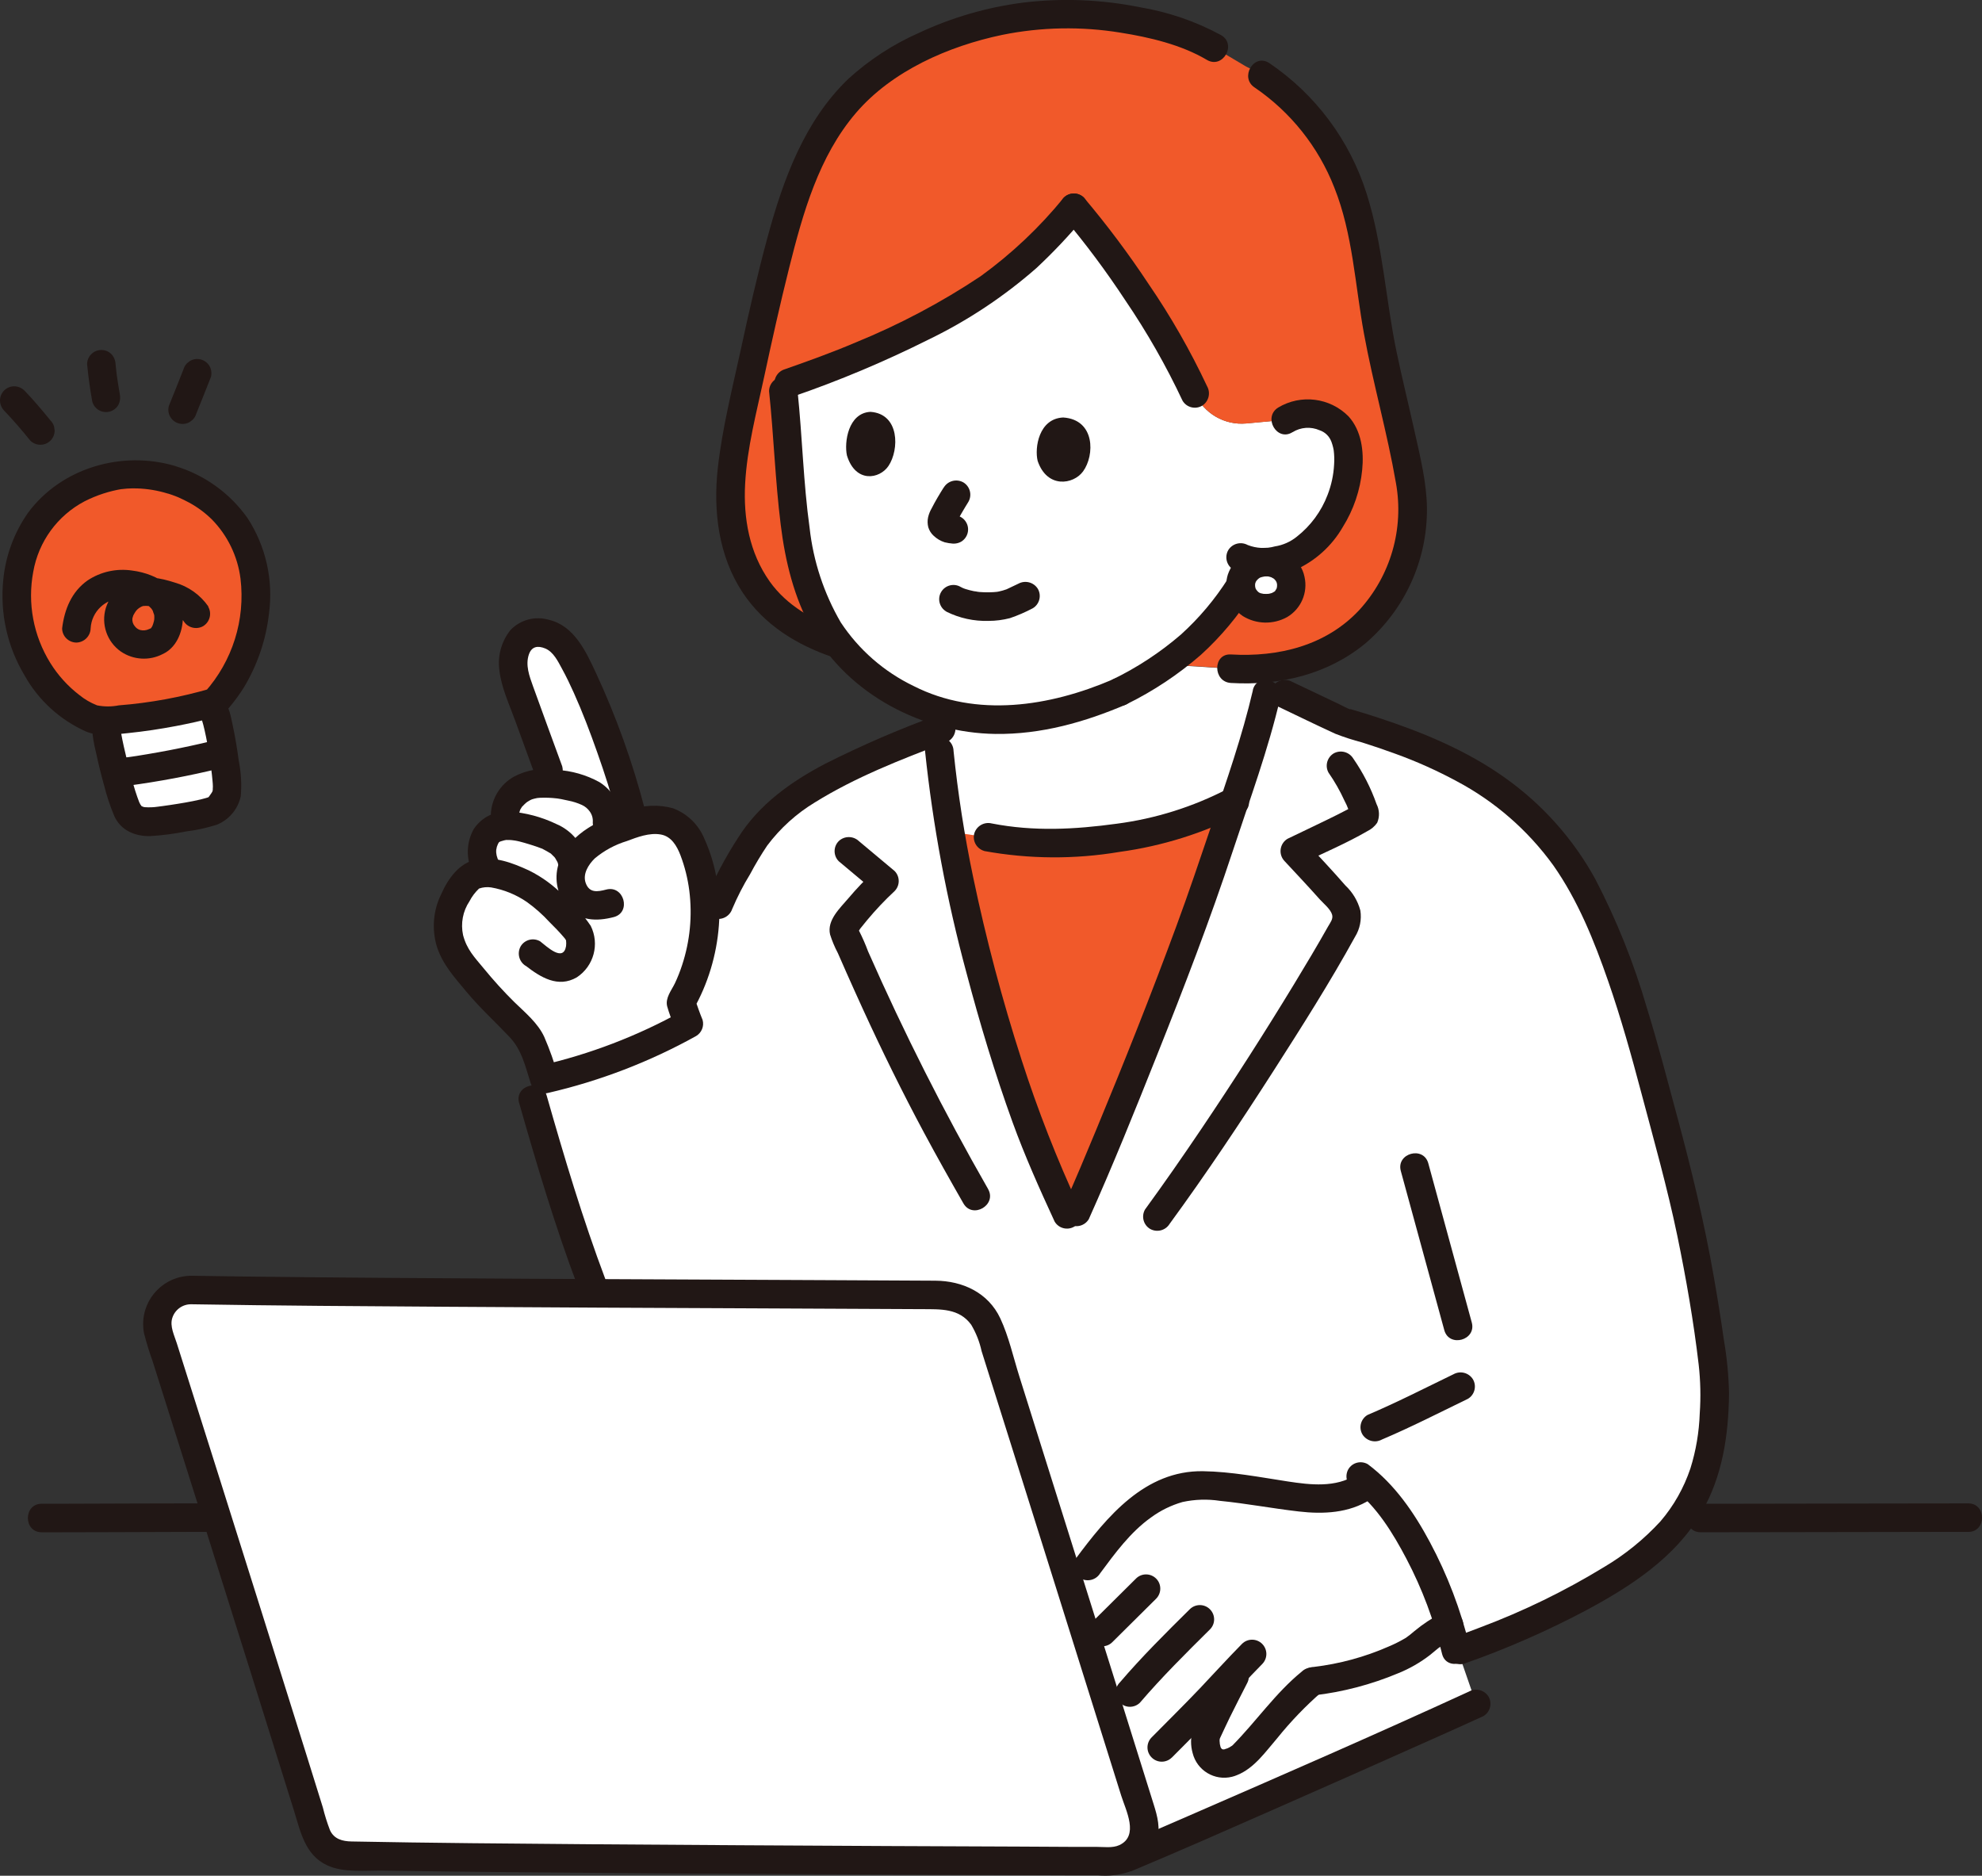 <?xml version="1.0" encoding="UTF-8"?><svg id="_レイヤー_2" xmlns="http://www.w3.org/2000/svg" xmlns:xlink="http://www.w3.org/1999/xlink" viewBox="0 0 333.69 315.76"><rect x="0" y="0" width="333.69" height="315.76" fill="#333333" stroke="none"/><defs><style>.cls-1{fill:none;}.cls-1,.cls-2,.cls-3,.cls-4{stroke-width:0px;}.cls-2{fill:#fff;}.cls-3{fill:#f1592a;}.cls-5{clip-path:url(#clippath);}.cls-4{fill:#211715;}</style><clipPath id="clippath"><rect class="cls-1" width="333.69" height="315.76"/></clipPath></defs><g id="_レイヤー_1-2"><g class="cls-5"><path class="cls-2" d="m179.63,204.42c-2.8-5.85-5.3-11.84-7.48-17.95-3.58-10.35-12.34-37.27-14.31-63.51l.63-.24s1.55-1.03,3.22-2.12c3.02.52,6.08.68,9.14.46,1.61-.1,3.17-.28,4.7-.53,4.45-.88,8.8-2.24,12.96-4.06,2.7-1.32,5.29-2.86,7.74-4.6l11.02.7c2.28.15,4.57.1,6.84-.16-.44,2.32-.83,4.42-.83,4.42-2.22,9.61-5.46,18.04-8.15,26.26-6.24,19.05-19.46,51.15-23.85,60.92l-1.62.41Z"/><path class="cls-2" d="m22.84,137.92c-.75-.4-1.32-1.09-1.58-1.9-1.56-4.4-2.69-8.94-3.38-13.56,0,0,.02-.5.06-1.19,5.84-.34,11.62-1.27,17.27-2.78.34.6.59,1.05.59,1.05.85.62,2.19,8.99,2.45,12.58.05.63,0,1.27-.16,1.89-.45,1.04-1.21,1.91-2.18,2.49-3.13.84-6.32,1.43-9.55,1.77-1.14.19-2.31.1-3.4-.28-.04-.02-.09-.05-.13-.07"/><path class="cls-2" d="m188.48,116.47c-4.16,1.82-8.5,3.18-12.96,4.06-1.52.25-3.08.43-4.7.53-10.07.64-18.33-2.21-26.02-8.83-7.34-6.32-10.35-16.06-11.26-26.78-.55-6.49-.99-13.57-1.77-20.63,7.89-2.6,15.57-5.79,22.98-9.55,12.7-6.44,18.29-11.2,26.05-20.31,6.14,7.17,15.39,20.31,20.36,31.27,1.51,3.36,5,5.39,8.67,5.05l6.58-.61c1.46-.94,3.22-1.28,4.93-.96,2.2.22,4.11,1.61,5,3.64,1.4,3.3.52,8.88-1.22,12.17-1.48,3.21-3.89,5.9-6.91,7.73-2.18,1.07-4.61,1.51-7.02,1.26-.33.65-.55,1.06-.55,1.06-.81,1.58-2.7,4.35-2.7,4.35-1.94,2.77-4.12,5.36-6.52,7.74-3.87,3.53-8.23,6.49-12.94,8.79"/><path class="cls-2" d="m213,94.62c-2.21-.08-4.06,1.64-4.14,3.85,0,.04,0,.08,0,.13.07,2.17,1.88,3.88,4.05,3.81.11,0,.22-.01.34-.02,2.58-.08,4.21-1.74,4.14-4.05-.15-2.2-2.05-3.87-4.25-3.73-.04,0-.08,0-.12,0"/><path class="cls-3" d="m28.85,80.75c.61.19,1.24.42,1.89.68,3.43,1.35,6.41,3.63,8.6,6.58,1.93,2.71,3.15,5.85,3.55,9.15.43,3.18.21,6.41-.64,9.5-.56,2.35-1.43,4.62-2.59,6.73-.96,1.73-2.12,3.34-3.45,4.81-6.38,1.81-12.96,2.85-19.59,3.1-4.07-.85-8.81-5.86-10.53-9.08-1.32-2.32-2.29-4.83-2.88-7.44-.56-2.91-.55-5.9.03-8.8.66-3.92,2.5-7.55,5.27-10.4,2.06-1.97,4.51-3.48,7.2-4.43,1.35-.53,2.74-.91,4.17-1.14,3.01-.42,6.07-.17,8.97.74"/><path class="cls-3" d="m188.72,140.98c-.3.04-.61.08-.91.12-7.1,1.28-14.38,1.23-21.47-.15l-6.01-.88-.36-.05c2.82,15.79,6.9,31.32,12.19,46.46,2.17,6.08,4.65,12.04,7.44,17.86l1.66-.32c4.39-9.77,17.61-41.87,23.85-60.92.89-2.7,1.83-5.43,2.78-8.21-5.98,3.14-12.47,5.2-19.16,6.1"/><path class="cls-3" d="m237.53,81.87c-1.38-8.52-3.5-15.47-5.44-25.59-1.64-8.53-2.33-19.43-5.78-26.85-2.58-5.55-7.99-14.14-16.5-18.22l-5.4-3.2-1.17-.7c-7.26-3.19-15.1-4.86-23.03-4.9-15.92-.32-29.24,6.69-35.66,12.58-7.18,7.35-10.24,14.78-13.83,28.83-2.33,9.19-4.71,20.37-6.59,29.66-1.61,8-1.93,16.06,1.92,23.26,3.03,5.62,7.95,9.31,14.89,11.61h.2c-4.72-6.1-6.85-14.17-7.59-22.89-.55-6.49-.99-13.57-1.77-20.63,7.89-2.6,15.57-5.79,22.98-9.55,12.7-6.44,18.29-11.2,26.05-20.31,6.14,7.17,15.39,20.31,20.36,31.27,1.51,3.36,5,5.39,8.67,5.05l6.58-.61c1.46-.94,3.22-1.28,4.93-.96,2.2.22,4.11,1.61,5,3.64,1.4,3.3.52,8.88-1.22,12.17-1.48,3.21-3.89,5.9-6.91,7.73-2.18,1.07-4.61,1.51-7.02,1.26-.15.28-.26.51-.36.69.66-.38,1.41-.58,2.17-.6,2.2-.21,4.15,1.39,4.37,3.59,0,.04,0,.08,0,.12.07,2.31-1.56,3.97-4.14,4.05-2.16.25-4.11-1.3-4.36-3.46-.01-.11-.02-.22-.02-.34v-.04c-.51.79-.92,1.38-.92,1.38-1.94,2.77-4.12,5.36-6.52,7.74-1.63,1.51-3.37,2.91-5.2,4.18l11.02.7c12.21.78,21.13-3.89,26.36-12.16,3.5-5.5,4.9-12.09,3.93-18.54"/><path class="cls-2" d="m158.14,126.42c2.43,25.12,10.59,50.16,14.02,60.06,2.17,6.08,4.65,12.04,7.43,17.86l1.66-.32c4.39-9.77,17.61-41.87,23.85-60.92,2.82-8.6,6.23-17.41,8.45-27.57l2.75,1.31,9.85,4.68c15.69,4.58,28.72,10.37,37.64,23.25,8.1,11.69,13.22,32.54,15.51,41.02,2.36,8.74,4.82,17.59,6.56,27.71.95,5.26,2.72,15.94,2.84,19.89.09,3.17-.45,10.25-1.35,13.12-1.72,6.08-5.33,11.45-10.31,15.33-8.95,7.18-23.35,13.17-31.19,15.94h-71l-45.12-37.05-30.12-24.73c-3.76-9.92-7.03-20.9-9.89-30.95l31.26-32.7c1.21-3.2,3.56-6.83,4.87-9.24,1.96-3.24,4.52-6.07,7.54-8.34,6.27-4.58,16.84-8.88,24.45-11.78.17,2,.29,3.46.29,3.46"/><path class="cls-2" d="m118.48,150.01c.78,6.67-.66,13.41-4.1,19.17,1.36,3.69.58,1.33,1.23,4.63l.07.36c-6.5,2.32-17.01,5.37-24.45,7.57l-.43-2c-.14-1.63-.67-3.21-1.53-4.6-1.2-1.71-2.62-3.27-4.21-4.62-2.64-2.64-5.13-5.44-7.44-8.38-1.3-1.52-2.45-5.35-1.98-7.49.36-2.5,1.46-4.83,3.17-6.68.97-.84,2.26-1.22,3.53-1.04-.11-.22-.18-.36-.18-.36-.95-1.35-1.25-3.05-.83-4.65.65-2.11,1.66-2.51,3.46-2.88.33-.06.68-.07,1.01-.04-1.45-1.9-.61-3.95.75-5.27,1.08-1.09,2.52-1.74,4.06-1.82.87-.06,1.75-.05,2.61.03l-.87-2.27c-1.62-4.44-3.25-8.89-4.87-13.34-.43-1.08-.76-2.21-.98-3.35-.36-1.89.1-3.85,1.26-5.38,1.14-1.33,3.34-1.36,5.01-.63,1.83.8,2.79,2.33,3.86,4.26,3.47,6.27,7.83,18.65,9.62,25.62l.46,1.77c2.4-.73,4.95-1.04,7.01.24,1.74,1.08,2.69,3.05,3.35,4.98.68,1.99,1.15,4.06,1.39,6.15"/><path class="cls-2" d="m229.88,276.08l-47.48-2.16c3.87,12.32,7.53,24,10.06,32.08.82,2.61-.36,5.43-2.79,6.69l-.57.3.81-.34c12.08-5.04,51.21-22.42,58.62-25.83l-4.57-13.21c-4.46,1.86-9.27,2.71-14.09,2.47"/><path class="cls-2" d="m32.24,217.16c30.79.51,101.07.67,126.17.84,3.81.02,7.18,2.5,8.33,6.14,5.97,18.89,19.4,61.64,25.72,81.85.93,2.97-.72,6.13-3.69,7.06-.55.17-1.13.26-1.71.26-27.19-.1-100.46-.36-128.63-.93-2.43-.05-4.55-1.64-5.26-3.96-5.56-17.96-19.82-63.24-26.39-83.91-.94-2.97.7-6.14,3.66-7.08.58-.19,1.19-.28,1.81-.26"/><path class="cls-2" d="m220.86,283.09c-4.15,3.34-7.29,7.87-11.59,12.35-.62.64-3.15,2.33-5.1.83-1.28-.99-1.47-3.48-1-4.49,2.53-5.53,3.56-7.2,5.44-11.07-2.29,2.41-4.07,4.43-6.79,7.17l-2.76,2.79-3.47,3.51s-2.45,2.62-5.11,5.46c-2.83-9.04-6.46-20.62-10.13-32.3,3.32-4.16,6.24-8.86,10.29-12.42,2.82-2.64,6.4-4.33,10.23-4.81,1.59-.1,3.18-.04,4.75.16,3,.31,6,.7,8.98,1.17,5.42.86,11.49,1.88,15.84-1.79,5.62,4.97,10.72,14.79,13.54,23.95-1.01.49-1.99,1.06-2.91,1.7-.63.43-2.64,2.22-3.31,2.58-5.14,2.74-10.76,4.47-16.55,5.11"/><path class="cls-4" d="m286.32,257.94c5.04,0,10.07,0,15.11-.02l23.89-.04c2.02,0,4.04,0,6.06,0,3.09,0,3.09-4.8,0-4.8-5.21,0-10.41,0-15.62.02l-23.74.04c-1.9,0-3.79,0-5.69,0-3.09,0-3.09,4.8,0,4.8Z"/><path class="cls-4" d="m7.01,257.95c8.08,0,16.16-.05,24.24-.07,1.38,0,2.75-.01,4.12-.01,3.09,0,3.09-4.8,0-4.8-8.22,0-16.44.05-24.65.07-1.24,0-2.48,0-3.71,0-3.09,0-3.09,4.8,0,4.8Z"/><path class="cls-4" d="m28.21,83.06c.51.16,1.01.33,1.5.53.17.07.35.14.52.21-.32-.13-.35-.15-.09-.03.57.26,1.14.53,1.69.83,1.42.77,2.72,1.73,3.86,2.86,2.64,2.7,4.32,6.19,4.8,9.93.84,6.94-1.35,13.9-6,19.11l1.06-.62c-5.07,1.49-10.29,2.45-15.56,2.86-1.2.24-2.43.24-3.64,0-1.08-.42-2.09-1.01-2.99-1.74-1.94-1.49-3.6-3.32-4.89-5.4-2.84-4.58-3.87-10.05-2.87-15.35.89-5.08,4.08-9.46,8.64-11.86,2.01-1.02,4.17-1.73,6.4-2.09-.71.12.39-.03.72-.05.58-.04,1.17-.05,1.75-.03,1.72.06,3.43.34,5.08.85,2.97.88,4.24-3.75,1.28-4.63-8.92-2.64-19.12.29-24.75,7.88-2.34,3.34-3.78,7.24-4.17,11.3-.57,5.6.68,11.22,3.57,16.05,2.34,4.2,5.98,7.52,10.37,9.48,2.23.9,4.74.5,7.08.26,2.72-.28,5.44-.69,8.12-1.2,2.07-.4,4.13-.84,6.17-1.4,1.1-.25,2.08-.87,2.77-1.75.91-1.08,1.74-2.23,2.49-3.43,2.25-3.78,3.68-7.99,4.17-12.37.75-5.61-.53-11.31-3.62-16.05-2.97-4.2-7.27-7.29-12.2-8.76-2.95-.94-4.21,3.69-1.27,4.62"/><path class="cls-4" d="m21.51,132.27c5.22-.7,10.4-1.67,15.51-2.92,1.27-.36,2.01-1.68,1.68-2.95-.37-1.26-1.68-2-2.95-1.68-2.37.58-4.76,1.09-7.17,1.56-1.26.24-2.52.47-3.78.68-.61.1-1.22.2-1.83.3-.32.05-.63.1-.95.14-.09.01-1.02.14-.5.07-1.31.04-2.36,1.09-2.4,2.4.05,1.16,1.07,2.58,2.4,2.4h0Z"/><path class="cls-4" d="m15.48,122.46c.1,1.4.32,2.79.67,4.15.4,1.89.86,3.76,1.38,5.62.44,1.75,1.01,3.47,1.71,5.14,1.08,2.41,3.47,3.42,6,3.38,2.05-.12,4.09-.38,6.11-.79,1.74-.21,3.45-.59,5.13-1.12,2.07-.82,3.58-2.62,4.05-4.79.18-2.01.06-4.04-.34-6.03-.27-2-.59-3.99-1.02-5.96-.29-1.33-.58-3.29-1.67-4.23-.95-.9-2.44-.9-3.4,0-.92.94-.92,2.45,0,3.39.06.05-.43-.62-.12-.11-.24-.4-.13-.36-.01.02.18.58.34,1.18.47,1.77.35,1.52.62,3.07.85,4.61.05.34.1.68.15,1.02,0-.07.1.76.06.43-.04-.32.06.48.05.41.09.69.17,1.39.23,2.08.03.32.06.65.06.97,0,.2-.04.46-.02.66-.03-.28-.08.45.05-.02.11-.41-.08.14-.13.21-.08.14-.16.28-.26.41-.29.42-.17.23-.11.16-.02.03-.42.6-.28.34l-.2.12c.25-.1.29-.12.14-.07-.15.05-.29.09-.43.13-.28.08-.55.15-.83.22-.85.2-1.71.37-2.57.52-.84.15-1.69.28-2.54.41-.44.07-.89.13-1.33.19-.06,0-.49.07-.1.01-.22.03-.44.06-.67.09-.73.11-1.47.13-2.2.08-.23-.03-.45-.12-.63-.26.16.13-.21-.39-.05-.09-.04-.08-.35-.75-.19-.35-.52-1.35-.96-2.73-1.31-4.13-.5-1.79-.94-3.59-1.34-5.4-.16-.74-.32-1.48-.45-2.23-.05-.27-.09-.55-.13-.82.12.8.01.03,0-.17-.1-3.08-4.9-3.1-4.8,0h0Z"/><path class="cls-4" d="m30.88,62.2c-.8,2.05-1.62,4.09-2.45,6.13-.17.62-.09,1.29.24,1.85.67,1.14,2.14,1.53,3.28.86,0,0,0,0,0,0l.49-.38c.29-.29.51-.66.62-1.06.83-2.04,1.64-4.08,2.45-6.13.17-.62.08-1.29-.24-1.85-.67-1.14-2.14-1.53-3.28-.86,0,0,0,0,0,0l-.49.38c-.29.29-.51.66-.62,1.06"/><path class="cls-4" d="m20.17,66.33c-.19-1.04-.36-2.09-.5-3.14l.08.64c-.11-.83-.21-1.67-.29-2.51-.02-.63-.27-1.24-.7-1.7-.94-.94-2.46-.94-3.39,0-.45.45-.71,1.06-.7,1.7.2,2.11.49,4.21.87,6.29.17.6.56,1.12,1.1,1.43,1.14.67,2.61.28,3.28-.86,0,0,0,0,0,0,.3-.57.38-1.22.24-1.85h0Z"/><path class="cls-4" d="m8.49,70.77c-1.4-1.73-2.85-3.44-4.39-5.04-.46-.44-1.06-.69-1.7-.7-.64,0-1.25.25-1.7.7-.45.45-.7,1.06-.7,1.7.01.63.26,1.24.7,1.7,1.55,1.6,3,3.31,4.4,5.04.45.45,1.06.7,1.7.7.64,0,1.25-.25,1.7-.7.45-.45.7-1.06.7-1.7l-.09-.64c-.11-.4-.32-.77-.62-1.06h0Z"/><path class="cls-4" d="m35.09,102.11c-1.36-1.96-3.36-3.39-5.66-4.04-2.31-.75-5.1-1.34-7.41-.37-2,.87-3.53,2.57-4.2,4.64-.83,2.74.19,5.71,2.54,7.35,2.08,1.41,4.76,1.58,7,.43,2.3-1.04,3.37-3.64,3.43-6.06.13-4.81-4.27-7.47-8.52-8.01-2.64-.4-5.33.19-7.54,1.67-2.69,1.91-3.88,4.87-4.27,8.05,0,1.32,1.08,2.39,2.4,2.4,1.31-.03,2.37-1.09,2.4-2.4.16-2.83,2.5-5.04,5.33-5.04.32,0,.64.01.96.04.16.01.32.03.48.05-.11-.01-.39-.07.09.03.64.11,1.27.29,1.87.53-.36-.15.43.23.49.27.14.08.61.4.52.32-.21-.16.15.14.19.18.11.1.21.21.31.32.26.28-.17-.27.03.04.1.15.2.31.28.48-.2-.37.11.37.14.5.02.07.05.45.02.08.01.13.01.25.01.38,0,.06-.03.6,0,.32s-.05.22-.06.27c-.04.17-.09.34-.14.5-.02.05-.19.5-.11.31-.13.28-.44.56-.02.26-.17.12-.36.22-.57.29-.48.24-1.02.28-1.53.14-.35-.12-.65-.34-.87-.64-.31-.36-.45-.84-.39-1.31.02-.13.25-.76.15-.52-.13.3.06-.1.1-.16.07-.12.14-.25.22-.37.22-.36.54-.65.91-.84.19-.12.41-.2.63-.21-.28.05.18,0,.19,0,.21,0,.41.02.62.04.88.11,1.74.3,2.59.55.7.17,1.36.46,1.98.84.48.29.9.68,1.23,1.13.69,1.12,2.14,1.5,3.28.86,1.13-.68,1.52-2.14.86-3.28h0Z"/><path class="cls-4" d="m232.66,242.33c4.93-2.09,9.66-4.52,14.47-6.85,1.14-.67,1.52-2.14.86-3.28-.69-1.12-2.13-1.5-3.28-.86-4.81,2.33-9.55,4.76-14.47,6.85-1.14.67-1.53,2.14-.86,3.28.7,1.11,2.13,1.49,3.28.86Z"/><path class="cls-4" d="m235.84,197.12l7.32,26.79c.81,2.98,5.44,1.71,4.63-1.28l-7.32-26.79c-.81-2.98-5.44-1.71-4.63,1.28"/><path class="cls-4" d="m228.29,248.28c-3.41,2.18-7.64,1.69-11.45,1.11-4.71-.72-9.54-1.66-14.32-1.73-9.75-.14-16.15,7.64-21.44,14.77-.66,1.15-.28,2.61.86,3.28,1.15.64,2.6.26,3.28-.86,2.5-3.37,5.09-6.93,8.55-9.39,1.6-1.18,3.4-2.06,5.31-2.61,2.07-.45,4.19-.52,6.29-.2,4.45.44,8.84,1.28,13.29,1.79,4.13.48,8.46.28,12.06-2.02,2.6-1.66.19-5.81-2.42-4.14Z"/><path class="cls-4" d="m191.24,265.75l-7.34,7.28c-.94.93-.96,2.45-.03,3.39.93.94,2.45.96,3.39.03,0,0,.02-.02.03-.03l7.34-7.28c.94-.93.96-2.45.03-3.39-.93-.94-2.45-.96-3.39-.03,0,0-.02.02-.03.03"/><path class="cls-4" d="m191.92,286.63c3.7-4.32,7.76-8.35,11.8-12.35.93-.94.92-2.46-.03-3.39-.93-.92-2.43-.92-3.37,0-4.05,4-8.1,8.02-11.8,12.35-.93.94-.92,2.46.03,3.39.93.92,2.43.92,3.37,0"/><path class="cls-4" d="m197.28,295.88c2.73-2.75,5.49-5.48,8.16-8.29,2.36-2.48,4.65-5.02,7.06-7.46.94-.94.94-2.46,0-3.4-.94-.94-2.46-.94-3.4,0-2.41,2.44-4.7,4.98-7.06,7.46-2.67,2.81-5.44,5.53-8.16,8.29-.93.94-.92,2.46.03,3.39.93.92,2.43.92,3.37,0Z"/><path class="cls-4" d="m221.19,285.4c4.9-.57,9.7-1.83,14.24-3.74,1.91-.77,3.71-1.81,5.34-3.07.33-.27.65-.54.98-.81.16-.13.32-.26.48-.39.31-.25-.27.19-.04.03.96-.65,1.96-1.24,2.99-1.75,1.14-.67,1.53-2.14.86-3.28-.67-1.15-2.14-1.53-3.28-.86-1.65.84-3.2,1.86-4.62,3.04-.46.4-.93.78-1.43,1.13-.94.56-1.92,1.06-2.93,1.48-4.01,1.76-8.25,2.91-12.6,3.43-1.31.04-2.36,1.09-2.4,2.4,0,1.32,1.08,2.39,2.4,2.4h0Z"/><path class="cls-4" d="m227.86,250.62c3.87,2.89,6.68,7.51,8.92,11.77,2.66,5.06,4.68,10.44,6,16,.72,3,5.35,1.73,4.63-1.28-1.47-6.09-3.71-11.97-6.67-17.5-2.64-4.94-5.92-9.75-10.46-13.13-1.15-.66-2.61-.28-3.28.86-.64,1.15-.26,2.6.86,3.28h0Z"/><path class="cls-4" d="m205.81,280.95c-.98,1.96-2,3.9-2.96,5.87-.76,1.42-1.44,2.88-2.03,4.38-.38,1.27-.39,2.62-.03,3.9.73,2.94,3.7,4.73,6.64,4,.29-.07.58-.17.86-.29,2.88-1.15,4.78-3.93,6.75-6.21,2.27-2.82,4.79-5.44,7.53-7.82.93-.94.93-2.45,0-3.39-.95-.91-2.45-.91-3.4,0-4.42,3.6-7.65,8.36-11.63,12.39-.06.06-.4.33-.14.13.29-.21-.31.18-.38.22-.11.06-.57.27-.22.13-.14.06-.71.22-.58.2-.21.08-.44.04-.61-.11.23.14-.13-.23.08.1-.08-.12-.15-.24-.21-.37.11.22.04.15,0-.04-.05-.22-.11-.43-.15-.65.08.45.02-.17,0-.32,0-.1.02-.2,0-.3,0,.05-.12.4-.02.18.03-.07.03-.17.06-.25.12-.35-.11.21.07-.18.53-1.13,1.05-2.26,1.6-3.39.94-1.93,1.94-3.83,2.91-5.75.64-1.15.26-2.6-.86-3.28-1.15-.66-2.61-.27-3.28.86h0Z"/><path class="cls-4" d="m190.55,314.96c7.83-3.27,15.59-6.7,23.36-10.12,8.97-3.94,17.92-7.91,26.87-11.91,3-1.34,5.99-2.67,8.97-4.04,1.14-.68,1.52-2.14.86-3.28-.69-1.12-2.14-1.5-3.28-.86-15.65,7.19-31.45,14.07-47.24,20.94-2.12.92-4.23,1.84-6.35,2.75-.89.38-1.77.76-2.66,1.14-.2.08-1.36.57-.76.32-.35.15-.7.29-1.05.44-1.25.39-1.98,1.68-1.68,2.95.36,1.27,1.68,2.02,2.95,1.68"/><path class="cls-4" d="m32.24,219.56c14.38.24,28.76.33,43.14.42,16.8.11,33.6.19,50.4.26,7.07.03,14.13.06,21.2.1,2.76.01,5.52.03,8.28.04,3.07.02,6.22-.17,8.25,2.62.82,1.38,1.41,2.88,1.75,4.44l1.41,4.48c1.12,3.56,2.25,7.13,3.37,10.69,2.61,8.28,5.21,16.57,7.81,24.85,2.56,8.16,5.13,16.33,7.68,24.49,1.08,3.44,2.16,6.89,3.24,10.33.78,2.48,3.05,6.78-.33,8.33-1.14.52-2.6.29-3.83.29h-3.98s-9.17-.05-9.17-.05c-7.31-.03-14.62-.06-21.93-.09-16.63-.08-33.25-.18-49.88-.3-13.49-.11-26.98-.21-40.47-.47-1.51-.03-2.93-.39-3.62-1.89-.48-1.25-.88-2.52-1.2-3.82-.96-3.1-1.93-6.2-2.9-9.3-2.42-7.74-4.85-15.49-7.29-23.23-4.78-15.21-9.58-30.42-14.4-45.62-.42-1.33-1.2-2.86-.77-4.24.43-1.41,1.74-2.36,3.21-2.33,3.09-.04,3.09-4.84,0-4.8-4.49.01-8.12,3.67-8.11,8.16,0,.52.05,1.05.16,1.56.4,1.56.87,3.11,1.42,4.62.52,1.65,1.05,3.3,1.57,4.96,2.5,7.9,5,15.81,7.49,23.71,4.94,15.66,9.85,31.33,14.75,47.01,1.1,3.55,1.85,7.46,5.56,9.21,2.81,1.32,6.54.86,9.59.91,6.85.11,13.69.19,20.54.25,16.91.16,33.82.28,50.73.35,14.98.08,29.96.14,44.94.19h4.05c1.71.16,3.44-.03,5.08-.55,2.3-.92,4.06-2.83,4.78-5.2.65-2.15.12-4.15-.53-6.21-2.31-7.39-4.62-14.78-6.94-22.16-5.21-16.62-10.44-33.24-15.67-49.86-1.01-3.21-1.78-6.72-3.21-9.78-2.03-4.33-6.35-6.31-10.93-6.34-5.98-.04-11.96-.07-17.94-.09-16.6-.07-33.2-.15-49.79-.23-16.19-.09-32.38-.18-48.58-.38-2.98-.04-5.97-.08-8.95-.13-3.09-.05-3.09,4.75,0,4.8"/><path class="cls-4" d="m87.4,185.66c2.97,10.41,6.06,20.81,9.89,30.95.38,1.26,1.68,1.99,2.95,1.68,1.27-.36,2.02-1.68,1.68-2.95-3.82-10.14-6.92-20.53-9.89-30.94-.85-2.97-5.48-1.7-4.63,1.28h0Z"/><path class="cls-4" d="m166.35,200.15c-7.43-12.97-14.17-26.31-20.2-39.99-.44-1.19-.95-2.35-1.52-3.47-.1-.17-.23-.85-.22-.12.01.65.22,0,.43-.26.36-.46.73-.92,1.11-1.37,1.45-1.74,3-3.39,4.66-4.93.93-.94.93-2.45,0-3.39l-6.01-5.03c-.95-.9-2.44-.9-3.39,0-.93.94-.93,2.45,0,3.39l6.01,5.03v-3.39c-1.55,1.44-3.02,2.98-4.39,4.6-1.42,1.68-3.63,3.68-3.08,6.09.34,1.08.78,2.13,1.31,3.13.5,1.14,1,2.27,1.5,3.41.89,1.99,1.78,3.99,2.69,5.97,3.23,7.05,6.65,14.01,10.31,20.84,2.15,4.01,4.38,7.98,6.64,11.92,1.54,2.68,5.69.26,4.15-2.42h0Z"/><path class="cls-4" d="m210.94,116.19c-1.81,7.76-4.44,15.27-7,22.81-1.92,5.65-3.81,11.29-5.88,16.89-4.26,11.56-8.82,23.01-13.54,34.39-1.77,4.26-3.42,8.23-5.35,12.53-.63,1.15-.25,2.59.86,3.28,1.15.66,2.61.27,3.28-.86,4.07-9.08,7.79-18.32,11.47-27.56,4.55-11.41,8.97-22.88,12.82-34.55,2.81-8.51,5.92-16.91,7.95-25.65.7-3.01-3.93-4.29-4.63-1.28Z"/><path class="cls-4" d="m94.67,129.04c-1.65-4.51-3.31-9.02-4.94-13.54-.61-1.7-1.3-3.55-.68-5.35.47-1.33,1.49-1.51,2.76-.98,1.38.58,2.14,2.18,2.81,3.41.72,1.31,1.37,2.67,1.98,4.03,1.47,3.26,2.74,6.62,3.93,9.99,1.27,3.59,2.45,7.22,3.4,10.91.78,2.99,5.41,1.72,4.63-1.28-2.04-7.88-4.8-15.57-8.23-22.96-1.68-3.6-3.67-7.94-7.91-8.93-2.31-.68-4.8-.02-6.47,1.71-1.52,1.9-2.2,4.33-1.88,6.74.33,2.96,1.68,5.79,2.68,8.56,1.09,2.99,2.18,5.98,3.27,8.97.38,1.26,1.68,1.99,2.96,1.67,1.27-.36,2.02-1.68,1.68-2.95h0Z"/><path class="cls-4" d="m88.51,162.58c2.51,1.94,5.44,3.78,8.61,1.94,2.86-1.89,3.86-5.6,2.33-8.67-1.25-1.85-2.75-3.52-4.46-4.97-1.72-1.78-3.73-3.26-5.94-4.35-2.8-1.29-5.73-2.41-8.86-1.83-2.85.53-4.76,3.23-5.87,5.74-1.39,2.76-1.66,5.95-.77,8.91.98,3.03,2.97,5.18,4.97,7.59,2.26,2.72,4.84,5.06,7.26,7.62,2.05,2.18,2.6,4.72,3.55,7.74.38,1.26,1.68,2,2.95,1.68,8.71-2.01,17.09-5.23,24.91-9.57.93-.55,1.39-1.66,1.1-2.71-.49-1.18-.9-2.39-1.32-3.6l-.24,1.85c4.87-8.51,5.98-19.68,1.87-28.73-.97-2.38-2.89-4.26-5.31-5.16-2.39-.65-4.93-.55-7.26.29-4.69,1.43-9.94,3.71-11.82,8.61-1.01,2.6-.52,5.54,1.27,7.67,2.05,2.44,4.99,2.5,7.86,1.75,2.99-.79,1.72-5.42-1.28-4.63-1.49.39-2.83.6-3.45-1.1-.55-1.53.47-3.12,1.53-4.15,1.58-1.32,3.41-2.31,5.38-2.91,1.76-.66,3.81-1.45,5.73-1.11,1.78.31,2.71,1.93,3.31,3.49.73,1.92,1.23,3.93,1.49,5.97.53,4.2.12,8.47-1.2,12.49-.34,1.05-.75,2.09-1.22,3.09-.58,1.2-1.65,2.47-1.31,3.87.35,1.23.79,2.43,1.32,3.6l1.1-2.71c-7.45,4.13-15.44,7.19-23.75,9.09l2.95,1.68c-.63-2.22-1.4-4.4-2.32-6.52-1.08-2.33-3.22-4.08-5.03-5.84-1.82-1.8-3.54-3.7-5.16-5.68-1.55-1.87-2.84-3.18-3.47-5.6-.42-1.96-.04-4.02,1.08-5.69.41-.8.96-1.52,1.61-2.14.66-.23,1.36-.29,2.04-.19,2.17.38,4.23,1.22,6.04,2.47,1.37.99,2.64,2.11,3.78,3.36.83.82,1.65,1.66,2.41,2.55.04.05.29.38.07.07.12.14.22.3.31.46.04.33.04.65,0,.98-.47,2.75-3.25.04-4.37-.82-1.15-.66-2.61-.28-3.28.86-.63,1.15-.26,2.59.86,3.28h0Z"/><path class="cls-4" d="m84.24,145.36c-.11-.15-.21-.3-.3-.46-.07-.12-.25-.57-.11-.2-.08-.22-.15-.44-.21-.67-.02-.07-.1-.73-.07-.34-.02-.25-.02-.51,0-.76-.03.36.09-.35.1-.38.02-.07.3-.71.06-.23.08-.17.17-.32.26-.49.27-.51-.24.45.02-.02.05-.06.11-.11.17-.15.14-.12.07-.07-.19.15.12-.09.25-.16.39-.22-.31.13-.38.16-.21.1.08-.03.15-.05.23-.08.34-.11.69-.2,1.05-.25-.52.07.23.03.28.04.24,0,.47.03.71.06.1.01.7.11.24.03.27.05.55.1.82.17.54.13,1.07.3,1.61.46.45.14.91.28,1.36.44.22.08.45.16.67.25.46.17-.17-.11.3.13.42.22.82.44,1.22.69.34.21-.02-.04.16.12.18.16.34.32.5.49.11.13.11.12,0-.03.07.09.14.19.2.29.13.2.24.4.35.61.07.15.07.14-.01-.04.04.11.08.22.11.34.08.26.14.53.18.8.36,1.27,1.68,2.02,2.95,1.68,1.25-.38,1.99-1.68,1.68-2.95-.57-2.8-2.5-5.14-5.13-6.24-2.48-1.19-5.16-1.9-7.9-2.09-2.38-.16-4.67.97-5.98,2.97-1.44,2.59-1.3,5.76.36,8.21.69,1.12,2.13,1.5,3.28.86,1.13-.68,1.51-2.14.86-3.28h0Z"/><path class="cls-4" d="m87.45,136.99v-.26c-.03.16-.03.16,0,0,.01-.05.18-.53.07-.29.08-.16.16-.31.26-.46.15-.25.07-.12.19-.25.23-.25.47-.48.73-.7-.27.22-.04.03.12-.07.13-.08.25-.16.38-.23.11-.06.47-.22.18-.1.2-.08.4-.14.61-.19.3-.09.6-.13.91-.14.93-.04,1.87-.01,2.8.1.46.05-.26-.04.17.02.21.03.41.07.61.1.41.08.81.17,1.22.26.79.15,1.55.4,2.28.73.52.24.97.61,1.3,1.08.4.54.58,1.2.52,1.87,0,1.32,1.08,2.4,2.4,2.4s2.4-1.07,2.4-2.4c.05-2.76-1.35-5.35-3.7-6.81-2.21-1.21-4.67-1.91-7.19-2.05-2.47-.43-5.01-.02-7.22,1.16-2.26,1.29-3.71,3.64-3.85,6.24,0,1.33,1.07,2.4,2.4,2.4s2.4-1.07,2.4-2.4"/><path class="cls-4" d="m174.7,77.59c-.54-2.2.19-7.13,4.3-7.31,5.4.35,5.33,6.37,3.34,9.08-1.62,2.22-6.05,2.91-7.64-1.77"/><path class="cls-4" d="m142.59,76.67c-.48-2.2.2-7.15,3.96-7.34,4.94.34,4.86,6.38,3.04,9.1-1.49,2.23-5.56,2.94-7-1.76"/><path class="cls-4" d="m158.89,82.05c-.72,1.14-1.42,2.31-2.03,3.51-.28.48-.49,1-.61,1.54-.12.55-.1,1.13.04,1.67.17.55.48,1.04.9,1.42.53.5,1.16.88,1.86,1.1.47.12.94.19,1.43.22l-.64-.09s.07.01.11.02c.62.15,1.28.07,1.85-.24,1.14-.67,1.53-2.14.86-3.28,0,0,0,0,0,0-.31-.54-.83-.94-1.43-1.1-.36-.06-.72-.1-1.09-.14l.64.09c-.2-.02-.39-.07-.58-.15l.57.24c-.18-.08-.35-.18-.51-.3l.49.38c-.13-.11-.25-.23-.36-.36l.38.49s-.06-.09-.08-.14l.24.57s-.03-.1-.04-.15l.09.64c0-.08,0-.16,0-.24l-.09.64c.03-.18.08-.35.14-.51l-.24.57c.33-.72.71-1.41,1.12-2.09.37-.63.74-1.26,1.13-1.88.66-1.15.27-2.61-.86-3.28-1.15-.64-2.6-.26-3.28.86h0Z"/><path class="cls-4" d="m217.61,72.76c1.37-.86,3.08-.98,4.56-.33.9.3,1.61.98,1.96,1.87.09.2.09.19,0-.02.07.19.13.38.19.57.09.3.17.62.22.93.1.8.13,1.61.07,2.42-.09,1.74-.46,3.46-1.09,5.09-1.05,2.77-2.84,5.21-5.17,7.04-1.07.87-2.35,1.44-3.71,1.65-1.51.42-3.11.34-4.57-.23-1.15-.63-2.59-.26-3.28.86-.66,1.15-.27,2.61.86,3.28,3.33,1.47,7.12,1.49,10.45.04,3.34-1.5,6.13-4.02,7.96-7.19,1.83-2.92,2.95-6.22,3.28-9.65.31-3.13-.12-6.6-2.31-9.01-3.14-3.16-8.02-3.76-11.84-1.47-2.61,1.64-.2,5.8,2.42,4.14Z"/><path class="cls-4" d="m159.32,102.96c2.21,1.1,4.66,1.64,7.13,1.56,1.21,0,2.41-.16,3.58-.46,1.32-.45,2.61-1.01,3.84-1.66,1.14-.67,1.52-2.14.86-3.28-.69-1.11-2.13-1.49-3.28-.86-.53.24-1.04.5-1.56.74l-.38.18c-.58.27.26-.08-.07.03-.21.06-.41.14-.62.2-.21.06-.43.11-.64.16-.11.02-.22.04-.33.06-.07.01-.46.07-.11.02.35-.05-.05,0-.12,0-.12.01-.24.02-.36.03-.27.02-.55.03-.82.03-.49,0-.99-.01-1.48-.05-.12,0-.24-.02-.37-.04-.41-.04.08-.03.09.02-.23-.06-.47-.1-.71-.12-.48-.1-.96-.22-1.43-.37-.1-.03-.21-.07-.31-.11-.08-.03-.42-.1-.09-.03.31.07.03.01-.07-.04-.11-.06-.22-.11-.34-.17-1.14-.67-2.61-.28-3.28.86-.67,1.14-.28,2.61.86,3.28h0Z"/><path class="cls-4" d="m189.69,118.54c4.52-2.22,8.73-5.02,12.52-8.33,3.36-3.06,6.29-6.57,8.71-10.43.67-1.15.28-2.62-.86-3.28-1.15-.67-2.62-.28-3.28.86-2.21,3.5-4.89,6.68-7.96,9.46-3.5,3.02-7.39,5.57-11.55,7.58-1.13.68-1.52,2.14-.86,3.28.69,1.12,2.14,1.5,3.28.86"/><path class="cls-4" d="m129.48,65.85c.79,7.47,1.03,15.01,1.96,22.47.76,6.17,2.24,12.3,5.31,17.76,6.11,10.83,18.59,17.3,30.83,17.47,7.72.1,15.07-1.98,22.11-5,1.14-.67,1.52-2.14.86-3.28-.69-1.12-2.14-1.49-3.28-.86-10.52,4.51-22.85,6.46-33.44,1.08-4.99-2.4-9.23-6.1-12.28-10.72-2.83-4.87-4.62-10.28-5.24-15.88-1.06-7.62-1.23-15.38-2.03-23.04-.04-1.31-1.09-2.36-2.4-2.4-1.32,0-2.39,1.08-2.4,2.4h0Z"/><path class="cls-4" d="m179.1,33.27c-4.07,5-8.78,9.45-14,13.23-6.63,4.42-13.69,8.15-21.07,11.16-3.9,1.66-7.9,3.1-11.9,4.5-1.26.38-2,1.68-1.68,2.95.36,1.27,1.68,2.02,2.96,1.68,7.86-2.7,15.52-5.92,22.95-9.64,6.55-3.17,12.65-7.22,18.13-12.02,2.84-2.65,5.51-5.48,8-8.47.9-.95.9-2.44,0-3.39-.94-.93-2.45-.93-3.39,0h0Z"/><path class="cls-4" d="m179.1,36.66c3.73,4.42,7.18,9.07,10.36,13.9,3.65,5.37,6.87,11.01,9.63,16.89.67,1.14,2.14,1.52,3.28.86,1.12-.69,1.5-2.13.86-3.28-2.82-6-6.11-11.76-9.86-17.23-3.34-5.05-6.97-9.9-10.88-14.53-.94-.93-2.45-.93-3.39,0-.91.95-.91,2.45,0,3.39"/><path class="cls-4" d="m141.57,106.03c-4.62-1.56-9.1-4.08-11.98-8.14-3.42-4.82-4.45-10.63-4.14-16.43.32-6.06,1.93-12.08,3.2-18,1.32-6.15,2.69-12.3,4.22-18.4,2.31-9.18,4.97-18.72,11.23-26.04,6.06-7.08,15.56-11.25,24.64-13.15,6.57-1.33,13.32-1.45,19.93-.37,4.88.77,10.24,2.04,14.52,4.58,2.66,1.58,5.08-2.57,2.42-4.15-4.28-2.33-8.93-3.92-13.74-4.72-6.46-1.3-13.08-1.56-19.62-.77-6.08.78-12,2.5-17.55,5.1-4.35,1.92-8.36,4.54-11.88,7.74-7.36,7.07-10.93,16.86-13.55,26.48-1.74,6.39-3.2,12.85-4.6,19.32-1.42,6.51-3.08,13.09-3.82,19.72-.8,7.19.11,14.79,4.18,20.94,3.61,5.45,9.13,8.85,15.24,10.91,2.93.99,4.19-3.64,1.28-4.63h0Z"/><path class="cls-4" d="m211.25,14.74c6.05,4.13,10.72,9.99,13.39,16.82,3.12,7.79,3.5,16.44,5,24.61,1.54,8.43,3.92,16.68,5.38,25.13,1.39,7.71-.89,15.62-6.18,21.4-5.61,6-13.61,7.94-21.6,7.47-3.08-.18-3.07,4.62,0,4.8,8.15.48,16.29-1.41,22.66-6.68,6.64-5.69,10.43-14.03,10.34-22.78-.05-4.3-1.14-8.64-2.07-12.83-.99-4.45-2.08-8.87-3.02-13.33-1.86-8.86-2.32-18.12-5.07-26.77-2.83-8.97-8.62-16.72-16.41-21.98-2.6-1.68-5.01,2.48-2.42,4.14h0Z"/><path class="cls-4" d="m213,92.22c-2.84.02-5.36,1.82-6.28,4.5-.38,1.23-.36,2.54.05,3.76.45,1.32,1.33,2.46,2.49,3.24,2.27,1.39,5.11,1.45,7.44.16,2.34-1.38,3.52-4.11,2.93-6.76-.6-3.06-3.65-4.95-6.63-4.9-1.33,0-2.4,1.08-2.4,2.4s1.07,2.4,2.4,2.4c.29,0,.59,0,.88.05l-.64-.08c.21.03.43.08.64.14.09.03.18.06.27.09.41.12-.53-.27-.16-.07.16.09.32.17.48.27.21.14.27.32-.14-.12.06.06.14.12.2.18.1.09.48.55.2.19-.28-.36-.06-.07,0,.01s.11.18.16.27c.05.09.18.4.01,0-.17-.41-.04-.1,0,0,.07.2.11.4.15.61l-.08-.64c.05.4.05.8,0,1.19l.09-.64c-.03.21-.08.41-.14.61-.03.08-.06.16-.08.24-.09.26.28-.57.1-.25-.12.16-.22.33-.31.51-.02-.06.45-.5.16-.22-.07.07-.14.15-.21.21s-.13.11-.19.17c.47-.46.35-.26.15-.14-.16.1-.33.19-.5.28-.25.13.59-.21.22-.1-.11.03-.21.07-.32.1-.22.06-.45.11-.68.14l.64-.09c-.48.06-.97.07-1.46.01l.64.09c-.23-.03-.45-.07-.67-.13-.09-.02-.18-.05-.26-.08-.43-.13.21.11.22.11-.08.04-.48-.25-.56-.3s-.36-.26,0,0c.36.28.04.03-.03-.04-.2-.19-.47-.67-.07,0-.1-.16-.2-.31-.3-.48-.22-.38.11.24.09.24-.04-.1-.08-.2-.11-.3-.06-.21-.11-.42-.14-.64l.09.64c-.05-.36-.05-.73,0-1.09l-.09.64c.03-.19.07-.38.13-.56.03-.08.06-.16.09-.24-.17.63-.18.41-.07.2.05-.09.1-.18.16-.27.06-.09.26-.36,0-.01-.27.34-.06.08.01,0,.07-.08.15-.15.22-.23.08-.07.14-.12.2-.18.2-.19-.5.34-.18.15.12-.07.45-.35.58-.33-.06-.01-.61.24-.2.09.09-.03.18-.06.28-.09.24-.06.47-.11.72-.15l-.64.09c.17-.02.34-.03.51-.04,1.33,0,2.4-1.07,2.4-2.4s-1.07-2.4-2.4-2.4h-.01Z"/><path class="cls-4" d="m123.3,152.96c.85-2,1.84-3.94,2.98-5.79.88-1.66,1.84-3.27,2.89-4.83,2.19-2.92,4.92-5.39,8.05-7.28,6.82-4.23,14.41-7.19,21.89-10.03,1.25-.38,1.99-1.68,1.68-2.95-.36-1.27-1.68-2.02-2.95-1.68-6.45,2.34-12.75,5.07-18.87,8.15-5.78,3.02-11.2,6.87-14.71,12.49-2.19,3.36-4.06,6.92-5.59,10.63-.34,1.28.4,2.59,1.68,2.95,1.27.32,2.57-.42,2.95-1.68Z"/><path class="cls-4" d="m246.48,280.07c7.12-2.49,14.03-5.52,20.69-9.06,7.42-3.99,14.91-8.86,19.25-16.31,3.6-6.18,4.61-13.15,4.68-20.21-.07-3-.36-5.99-.87-8.95-.51-3.62-1.1-7.22-1.73-10.82-1.58-9-3.72-17.84-6.1-26.66-1.67-6.18-3.26-12.38-5.16-18.49-2.16-7.44-5.05-14.65-8.62-21.52-3.71-6.79-8.93-12.64-15.24-17.12-6.43-4.59-13.83-7.65-21.3-10.1-.93-.31-1.87-.6-2.81-.89-.44-.14-.89-.27-1.33-.4l-.77-.23c.23.07.24.14.13.1-.62-.22-1.23-.58-1.83-.87l-6.5-3.09-1.46-.69c-1.15-.63-2.59-.25-3.28.86-.66,1.15-.27,2.61.86,3.28,3.25,1.54,6.47,3.14,9.75,4.63,1.46.57,2.96,1.05,4.48,1.45,1.9.6,3.8,1.24,5.67,1.93,3.51,1.27,6.92,2.8,10.21,4.57,6.45,3.41,12.02,8.26,16.3,14.17,4.16,5.91,6.91,12.76,9.27,19.56,2.14,6.17,3.9,12.47,5.57,18.78,2.12,7.98,4.37,15.93,6.05,24.02,1.48,7.16,2.75,14.44,3.6,21.7.31,2.73.37,5.49.18,8.23-.11,3.14-.63,6.25-1.57,9.25-1.1,3.28-2.81,6.31-5.06,8.93-2.77,3.01-5.97,5.6-9.5,7.69-6.59,4.02-13.54,7.41-20.76,10.12-1.35.52-2.7,1.03-4.06,1.51-1.26.38-1.99,1.68-1.68,2.95.36,1.27,1.68,2.02,2.95,1.68h-.01Z"/><path class="cls-4" d="m165.7,143.26c7.53,1.37,15.24,1.42,22.78.15,7.18-.98,14.14-3.16,20.6-6.45,2.74-1.43.31-5.58-2.42-4.15-5.82,3.02-12.12,5-18.62,5.85-7.08.97-13.99,1.34-21.06-.04-1.27-.32-2.57.42-2.95,1.68-.34,1.28.41,2.59,1.68,2.95h0Z"/><path class="cls-4" d="m155.74,126.42c1.33,12.62,3.66,25.12,6.98,37.37,2.24,8.46,4.77,16.88,7.75,25.11,2.07,5.7,4.55,11.24,7.09,16.74.67,1.14,2.14,1.52,3.28.86,1.12-.69,1.5-2.13.86-3.28-3.74-8.05-6.98-16.33-9.7-24.78-3.26-10.11-5.99-20.39-8.16-30.79-1.47-7.01-2.57-14.1-3.3-21.23-.03-1.31-1.09-2.36-2.4-2.4-1.32,0-2.39,1.08-2.4,2.4h0Z"/><path class="cls-4" d="m223.7,130.11c1.02,1.47,1.91,3.04,2.65,4.66.53.98.91,2.04,1.14,3.12v-1.28c.66-.91.83-1.21.51-.92.38-.28.46-.35.26-.21-.12.06-.24.13-.34.21-.38.23-.78.44-1.17.64-1.07.57-2.16,1.1-3.26,1.64-2.23,1.09-4.48,2.15-6.72,3.23-1.15.69-1.52,2.18-.83,3.33.1.16.21.31.34.44,1.98,2.13,3.98,4.25,5.91,6.42.64.71,1.84,1.66,2.09,2.61.19.71-.32,1.32-.66,1.92-1.83,3.25-3.74,6.45-5.68,9.64-5.03,8.28-10.26,16.44-15.68,24.48-3.08,4.57-6.23,9.1-9.48,13.56-.66,1.15-.28,2.61.86,3.28,1.15.64,2.6.26,3.28-.86,6.15-8.41,11.94-17.09,17.56-25.86,4.71-7.36,9.43-14.78,13.65-22.45.82-1.32,1.14-2.9.9-4.44-.43-1.61-1.3-3.06-2.51-4.2-2.22-2.55-4.54-5.01-6.84-7.49l-.49,3.77c3.67-1.78,7.48-3.38,11.01-5.43.67-.32,1.24-.81,1.66-1.41.44-1.01.4-2.16-.1-3.14-.96-2.73-2.28-5.31-3.93-7.69-.69-1.11-2.13-1.49-3.28-.86-1.13.68-1.52,2.14-.86,3.28h0Z"/></g></g></svg>